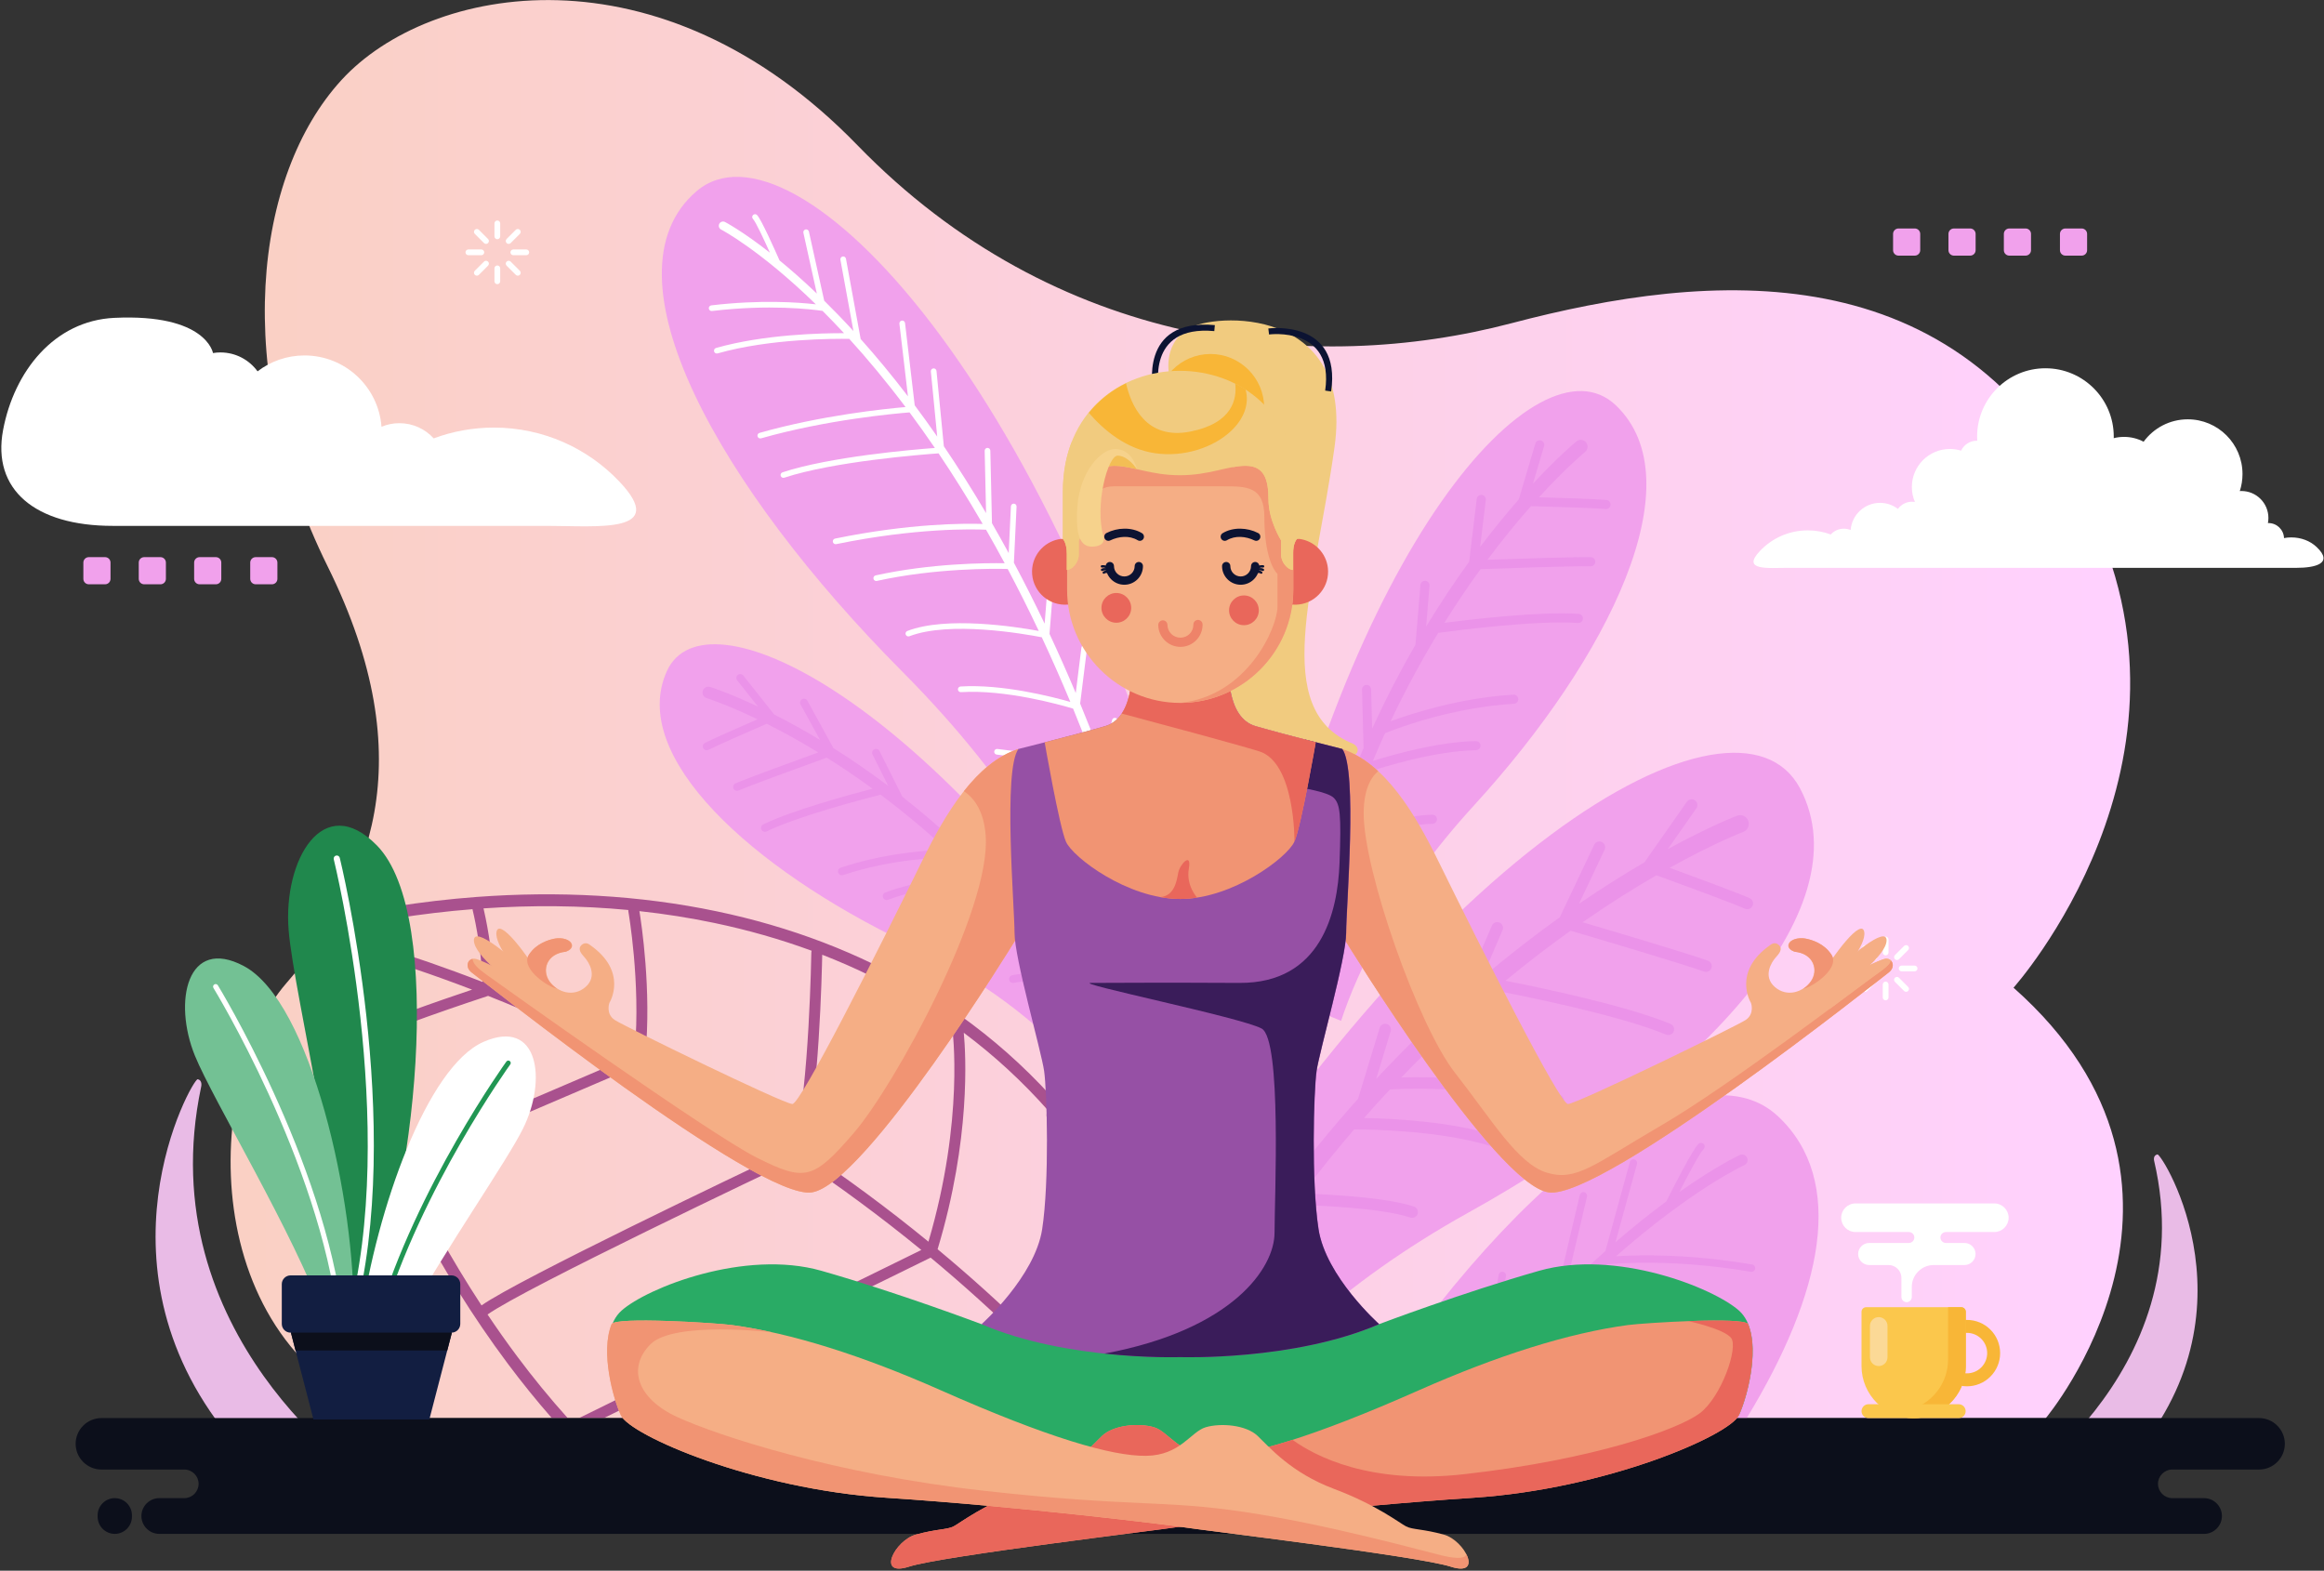 <?xml version="1.0" encoding="UTF-8"?> <svg xmlns="http://www.w3.org/2000/svg" width="978" height="661" viewBox="0 0 978 661" fill="none"><rect x="0" y="0" width="978" height="661" fill="#333333" stroke="none"/> <path fill-rule="evenodd" clip-rule="evenodd" d="M860.914 596.807C860.914 596.807 942.325 499.723 847.343 415.653C847.343 415.653 932.634 320.614 878.358 212.784C824.083 104.954 719.41 114.092 636.06 136.023C552.708 157.955 444.159 146.989 360.807 61.091C277.456 -24.809 180.535 -6.532 143.707 33.676C106.877 73.884 97.185 156.128 137.891 238.371C178.597 320.614 155.337 373.616 120.445 413.824C85.553 454.032 81.678 565.952 165.03 596.807H860.914Z" fill="url(#paint0_linear)"></path> <path fill-rule="evenodd" clip-rule="evenodd" d="M735.057 596.788C767.313 543.833 776.878 496.798 748.386 469.908C716.735 440.04 643.891 485.287 571.222 596.788H735.057Z" fill="#F1A1EC"></path> <path fill-rule="evenodd" clip-rule="evenodd" d="M610.067 596.784H606.925L612.125 561.841C612.252 560.991 613.045 560.408 613.894 560.539C614.744 560.664 615.327 561.459 615.2 562.306L610.067 596.784ZM616.528 596.784C619.625 592.825 622.696 589.002 625.737 585.313C632.09 586.137 656.346 589.552 683.581 596.784H695.065C665.836 588.109 637.802 583.82 628.084 582.492C639.53 568.778 650.523 556.905 660.806 546.696C668.654 546.96 704.202 548.651 732.575 558.295C733.385 558.571 734.267 558.137 734.543 557.328C734.821 556.515 734.388 555.633 733.576 555.356C707.494 546.488 675.525 544.248 663.845 543.708C668.111 539.549 672.241 535.688 676.23 532.09C682.408 531.493 705.496 529.885 736.823 535.208C737.67 535.354 738.478 534.787 738.624 533.941C738.769 533.093 738.202 532.289 737.355 532.144C710.606 527.597 689.711 528.058 680.058 528.678C712.332 500.282 733.932 490.38 734.107 490.296C735.271 489.741 735.764 488.351 735.21 487.189C734.657 486.027 733.265 485.536 732.106 486.09C731.988 486.145 722.485 490.499 706.707 501.633C710.254 494.7 715.319 485.097 716.884 483.647C717.514 483.067 717.549 482.082 716.969 481.455C716.386 480.827 715.403 480.788 714.778 481.371C712.362 483.607 704.05 499.957 701.217 505.607C694.852 510.31 687.682 515.972 679.839 522.753L688.888 489.832C689.117 489.008 688.632 488.153 687.805 487.925C686.983 487.697 686.124 488.182 685.898 489.008L675.6 526.469C670.243 531.231 664.606 536.497 658.739 542.284L667.855 503.584C668.053 502.748 667.537 501.913 666.706 501.715C665.873 501.515 665.035 502.029 664.835 502.865L654.568 546.453C645.823 555.292 636.608 565.271 627.059 576.555L633.748 537.006C633.894 536.162 633.327 535.356 632.48 535.209C631.635 535.064 630.829 535.632 630.684 536.476L623.104 581.298C619.017 586.23 614.882 591.379 610.7 596.784H616.528Z" fill="#EB93E9"></path> <path fill-rule="evenodd" clip-rule="evenodd" d="M458.892 398.393C449.819 373.953 428.525 331.719 379.77 282.697C302.648 205.157 252.064 115.477 293.174 80.427C333.518 46.03 446.161 160.777 505.436 391.243C487.019 395.627 471.668 397.846 458.892 398.393Z" fill="#F1A1EC"></path> <path fill-rule="evenodd" clip-rule="evenodd" d="M481.434 384.379C478.949 383.619 472.279 381.928 462.877 382.287C462.219 382.315 461.666 381.801 461.639 381.145C461.613 380.487 462.124 379.933 462.781 379.907C471.018 379.593 477.307 380.816 480.654 381.693C479.536 377.858 478.405 374.072 477.261 370.333C473.269 369.228 460.387 365.688 455.459 364.722C454.813 364.597 454.39 363.97 454.518 363.324C454.642 362.677 455.269 362.255 455.915 362.382C460.442 363.267 471.375 366.236 476.439 367.631C474.279 360.652 472.078 353.85 469.841 347.202C465.938 346.285 453.797 343.583 440.019 341.997C439.367 341.922 438.896 341.332 438.972 340.677C439.044 340.025 439.637 339.554 440.29 339.627C452.785 341.064 463.956 343.415 468.957 344.55C466.684 337.865 464.372 331.352 462.03 324.999C456.676 323.738 439.236 319.83 419.444 317.553C418.791 317.479 418.321 316.887 418.395 316.236C418.469 315.58 419.06 315.11 419.715 315.184C438.031 317.293 454.318 320.776 461.031 322.315C457.929 313.995 454.776 305.968 451.582 298.21C446.069 296.558 423.136 290.111 404.391 291.278C403.734 291.32 403.166 290.822 403.123 290.164C403.081 289.507 403.579 288.939 404.236 288.898C421.702 287.81 442.646 293.173 450.429 295.392C446.477 285.905 442.461 276.85 438.408 268.185C430.707 266.688 399.56 261.257 382.693 267.755C382.075 267.989 381.387 267.682 381.154 267.067C380.92 266.451 381.226 265.762 381.842 265.528C398.206 259.225 427.139 263.684 437.141 265.517C432.816 256.378 428.449 247.687 424.064 239.44C418.205 239.29 393.581 239.046 369 244.469C368.359 244.613 367.722 244.208 367.579 243.565C367.437 242.924 367.84 242.289 368.483 242.145C391.77 237.008 415.067 236.898 422.788 237.031C420.18 232.177 417.568 227.473 414.958 222.924C409.372 222.666 385.471 222.1 351.897 228.991C351.253 229.125 350.623 228.709 350.489 228.064C350.357 227.42 350.771 226.79 351.417 226.656C382.739 220.228 405.795 220.242 413.536 220.489C407.311 209.768 401.097 199.873 394.972 190.788C387.696 191.305 350.797 194.196 330.044 201.03C329.42 201.236 328.747 200.895 328.542 200.273C328.338 199.647 328.678 198.975 329.3 198.769C349.232 192.204 383.639 189.247 393.415 188.512C389.828 183.26 386.273 178.27 382.768 173.55C376.522 174.043 347.828 176.629 320.271 184.467C319.637 184.648 318.98 184.282 318.799 183.65C318.619 183.019 318.986 182.358 319.616 182.177C345.587 174.792 372.531 172.032 381.078 171.297C372.84 160.352 364.881 150.833 357.401 142.616C351.378 142.514 324.085 142.434 301.982 148.725C301.35 148.907 300.689 148.541 300.509 147.908C300.328 147.276 300.696 146.617 301.328 146.437C321.648 140.651 346.22 140.174 355.186 140.211C352.079 136.861 349.066 133.743 346.151 130.834C341.44 130.138 323.821 128.011 299.616 130.879C298.964 130.958 298.369 130.491 298.29 129.838C298.211 129.184 298.677 128.589 299.329 128.512C319.993 126.063 335.978 127.223 343.348 128.072C319.727 105.075 303.566 96.655 303.434 96.584C302.567 96.115 302.241 95.03 302.71 94.16C303.181 93.292 304.264 92.969 305.132 93.438C305.221 93.485 312.328 97.19 323.985 106.325C321.537 100.878 318.027 93.329 316.885 92.157C316.427 91.687 316.435 90.932 316.906 90.475C317.376 90.017 318.129 90.027 318.588 90.496C320.349 92.301 326.085 105.144 328.036 109.582C332.729 113.43 338 118.046 343.746 123.542L338.089 97.978C337.945 97.336 338.35 96.7 338.991 96.558C339.632 96.415 340.269 96.819 340.411 97.46L346.85 126.553C350.769 130.407 354.883 134.658 359.152 139.315L353.668 109.323C353.548 108.676 353.975 108.056 354.621 107.935C355.267 107.816 355.887 108.243 356.008 108.887L362.187 142.67C368.544 149.78 375.215 157.78 382.093 166.791L378.498 136.241C378.417 135.586 378.885 134.993 379.539 134.913C380.192 134.834 380.788 135.301 380.865 135.954L384.939 170.576C388.06 174.758 391.216 179.129 394.402 183.723L391.728 156.337C391.662 155.682 392.141 155.097 392.795 155.031C393.451 154.966 394.034 155.443 394.102 156.097L397.196 187.795C403.06 196.444 409.006 205.815 414.969 215.938L414.374 189.708C414.358 189.05 414.88 188.504 415.538 188.488C416.195 188.472 416.742 188.994 416.756 189.652L417.447 220.179C419.795 224.25 422.143 228.453 424.488 232.763L425.419 213.082C425.45 212.426 426.009 211.919 426.663 211.949C427.321 211.978 427.828 212.538 427.796 213.194L426.68 236.821C431.014 244.935 435.332 253.48 439.612 262.455L441.344 240.692C441.397 240.036 441.971 239.548 442.627 239.601C443.281 239.654 443.771 240.228 443.718 240.884L441.658 266.754C445.381 274.707 449.066 283.012 452.705 291.652L455.087 272.531C455.167 271.877 455.762 271.413 456.416 271.494C457.069 271.574 457.534 272.169 457.454 272.823L454.555 296.088C457.707 303.712 460.817 311.603 463.877 319.762L468.001 303.008C468.156 302.368 468.8 301.975 469.44 302.131C470.08 302.286 470.471 302.93 470.317 303.57L465.358 323.722C467.556 329.676 469.724 335.78 471.862 342.026L477.27 328.224C477.51 327.612 478.2 327.309 478.814 327.549C479.426 327.787 479.729 328.482 479.489 329.093L473.048 345.53C475.001 351.321 476.929 357.232 478.825 363.274L482.838 354.485C483.112 353.887 483.819 353.622 484.419 353.898C485.017 354.17 485.281 354.879 485.007 355.477L479.889 366.688C481.291 371.231 482.675 375.854 484.043 380.534L489.782 373.94C490.214 373.447 490.966 373.395 491.459 373.826C491.954 374.257 492.007 375.01 491.575 375.503L484.833 383.251C485.942 387.09 487.039 390.973 488.122 394.904C486.926 395.121 485.745 395.331 484.58 395.527C483.544 391.769 482.495 388.052 481.434 384.379Z" fill="white"></path> <path fill-rule="evenodd" clip-rule="evenodd" d="M198.851 382.614C198.862 382.732 198.88 382.851 198.907 382.969C198.92 383.017 202.604 397.954 203.052 413.242C170.856 400.723 147.133 394.37 137.627 392.046C147.248 389.85 156.975 387.965 166.773 386.421C177.36 384.751 188.07 383.472 198.851 382.614ZM264.407 382.956C264.389 383.156 264.394 383.361 264.431 383.567C264.447 383.655 269.644 413.242 267.145 442.009C245.551 430.993 225.434 422.123 207.69 415.071C207.52 400.047 204.09 384.877 203.476 382.274C223.872 380.884 244.304 381.045 264.407 382.956ZM341.578 400.109C341.486 400.354 341.433 400.618 341.429 400.892C341.426 401.061 340.541 457.277 334.482 481.192C312.772 466.885 291.567 454.665 271.557 444.279C274.268 416.781 269.841 388.055 269.08 383.433C279.742 384.59 290.302 386.248 300.706 388.43C314.658 391.357 328.325 395.228 341.578 400.109ZM401.209 431.416C400.869 431.876 400.701 432.462 400.778 433.075C400.791 433.187 405.95 470.815 390.712 522.534C373.261 508.247 355.755 495.405 338.537 483.883C344.652 461.835 345.872 409.009 346.014 401.786C359.708 407.107 372.937 413.529 385.553 421.135C390.884 424.348 396.107 427.775 401.209 431.416ZM441.23 467.512C440.671 467.991 440.348 468.729 440.434 469.515C443.937 501.463 436.777 547.475 434.347 561.651C421.236 548.78 407.925 536.818 394.565 525.712C408.596 479.284 406.428 443.482 405.582 434.617C418.319 444.152 430.262 455.086 441.23 467.512ZM169.667 490.748L269.097 448.163C288.853 458.402 309.793 470.448 331.235 484.542C311.644 493.842 218.009 538.489 202.636 549.36C189.704 529.636 178.765 509.601 169.667 490.748ZM148.158 440.433L148.21 440.409C162.275 433.391 199.809 420.943 205.406 419.098C222.82 426 242.565 434.673 263.774 445.436L167.683 486.589C159.74 469.792 153.27 454.042 148.158 440.433ZM133.47 395.793C139.384 397.142 163.738 403.071 198.677 416.475C186.444 420.581 158.73 430.105 146.545 436.091C139.265 416.254 135.044 401.569 133.47 395.793ZM509.015 596.796C508.473 594.332 507.911 591.892 507.329 589.478C497.633 549.222 482.496 515.502 463.26 487.631C442.443 457.471 416.834 434.167 388.119 416.858C361.513 400.818 332.266 389.942 301.721 383.535C268.953 376.66 234.679 374.925 200.552 377.467C189.038 378.326 177.499 379.68 165.999 381.494C154.363 383.33 142.815 385.638 131.43 388.38L131.426 388.371C130.137 388.678 129.09 389.486 128.445 390.54C127.799 391.586 127.556 392.88 127.862 394.169L127.958 394.493C129.093 398.919 153.786 493.75 213.678 573.857C219.523 581.674 225.707 589.351 232.232 596.796H238.928C231.399 588.432 224.318 579.743 217.682 570.866C213.323 565.04 209.161 559.132 205.177 553.188C220.628 542.143 324.017 493.049 335.712 487.509C352.876 498.986 370.328 511.784 387.727 526.028L243.617 596.796H254.086L391.635 529.251C405.195 540.528 418.706 552.695 432.006 565.806C422.327 570.766 396.36 583.456 368.899 596.796H379.42C404.928 584.388 427.751 573.209 435.438 569.215C444.198 577.987 452.861 587.172 461.376 596.796H467.516C457.957 585.857 448.209 575.468 438.336 565.603C439.841 557.276 448.383 507.725 445.341 472.295C450.152 478.045 454.761 484.094 459.153 490.456C464.512 498.22 469.548 506.45 474.231 515.163C473.438 515.576 472.924 516.432 472.997 517.381C475.611 550.403 472.977 581.896 471.319 596.796H475.951C477.538 582.326 479.921 553.368 477.96 522.352C485.893 538.204 492.695 555.568 498.205 574.532C497.203 574.807 496.484 575.747 496.523 576.833C496.526 576.888 496.856 585.611 496.787 596.796H501.389C501.414 592.812 501.389 589.141 501.346 586.06C501.731 587.573 502.11 589.098 502.48 590.634C502.969 592.669 503.446 594.724 503.908 596.796H509.015Z" fill="#A9518E"></path> <path fill-rule="evenodd" clip-rule="evenodd" d="M454.875 450.933C442.776 436.603 420.153 415.371 381.688 396.901C316.409 365.558 264.254 318.256 280.679 282.351C296.501 247.759 389.022 292.241 478.756 428.014L454.966 450.847L454.875 450.933Z" fill="#F1A1EC"></path> <path fill-rule="evenodd" clip-rule="evenodd" d="M297.328 293.769C296.037 293.352 295.328 291.965 295.746 290.674C296.163 289.383 297.549 288.674 298.84 289.091C298.93 289.12 306.547 291.501 319.003 297.373L310.231 286.32C309.67 285.614 309.788 284.582 310.496 284.022C311.201 283.459 312.233 283.578 312.795 284.286L325.83 300.713C331.578 303.622 338.052 307.143 345.086 311.367L336.906 296.48C336.468 295.686 336.758 294.688 337.551 294.251C338.343 293.815 339.341 294.101 339.779 294.896L350.741 314.849C357.992 319.41 365.732 324.668 373.796 330.722L367.179 317.532C366.772 316.725 367.095 315.74 367.904 315.333C368.71 314.927 369.696 315.252 370.102 316.058L379.765 335.312C388.119 341.869 396.756 349.245 405.487 357.545L400.566 344.28C400.25 343.434 400.68 342.491 401.525 342.175C402.371 341.862 403.313 342.289 403.628 343.135L410.941 362.852C419.043 370.887 427.191 379.71 435.238 389.396L434.128 381.081C434.009 380.182 434.639 379.358 435.537 379.239C436.434 379.12 437.258 379.748 437.378 380.647L439.193 394.232C445.238 401.751 451.215 409.757 457.051 418.298L456.268 409.949C456.184 409.048 456.848 408.247 457.748 408.162C458.648 408.078 459.448 408.744 459.533 409.643L460.879 424.004C463.686 428.268 466.456 432.658 469.187 437.175L465.547 440.669C462.825 436.134 460.058 431.728 457.258 427.451C453.318 426.478 443.81 424.341 439.269 425.155C438.379 425.318 437.525 424.726 437.364 423.838C437.201 422.946 437.791 422.093 438.682 421.93C442.693 421.212 449.755 422.436 454.616 423.487C452.38 420.164 450.125 416.915 447.853 413.747C443.857 413.18 433.961 412.065 426.644 413.62C425.76 413.807 424.888 413.24 424.701 412.355C424.514 411.47 425.081 410.6 425.966 410.411C432.243 409.077 440.187 409.57 445.231 410.121C440.5 403.687 435.698 397.589 430.863 391.797C424.98 392.298 406.298 394.103 398.157 397.373C397.319 397.711 396.363 397.305 396.025 396.467C395.686 395.629 396.092 394.674 396.93 394.337C404.575 391.267 420.68 389.461 428.285 388.744C423.072 382.634 417.825 376.88 412.586 371.475C406.757 371.829 387.668 373.349 373.72 378.654C372.874 378.973 371.927 378.546 371.608 377.702C371.285 376.854 371.712 375.91 372.558 375.587C385.118 370.813 401.655 369.019 409.585 368.403C406.975 365.772 404.371 363.226 401.774 360.763C395.833 360.771 375.588 361.344 354.822 368.249C353.967 368.534 353.035 368.073 352.747 367.217C352.46 366.358 352.921 365.43 353.778 365.142C371.959 359.097 389.772 357.798 398.337 357.545C388.855 348.789 379.528 341.12 370.599 334.432C363.468 336.242 335.76 343.469 322.615 349.881C321.803 350.279 320.82 349.942 320.425 349.129C320.029 348.316 320.366 347.337 321.18 346.939C333.348 341.002 357.402 334.459 367.2 331.916C360.484 327.013 354.022 322.678 347.917 318.846C341.255 321.25 316.656 330.155 310.811 332.667C309.983 333.027 309.019 332.643 308.662 331.815C308.302 330.988 308.684 330.024 309.513 329.664C314.869 327.361 335.478 319.863 344.364 316.648C336.342 311.755 329.01 307.772 322.654 304.591C316.513 307.254 301.727 313.703 298.156 315.558C297.354 315.976 296.364 315.661 295.947 314.859C295.531 314.055 295.844 313.067 296.647 312.65C299.824 310.999 311.767 305.76 318.795 302.7C305.577 296.349 297.418 293.798 297.328 293.769Z" fill="#EB93E9"></path> <path fill-rule="evenodd" clip-rule="evenodd" d="M564.369 429.594C571.254 408.753 586.551 375.825 620.255 338.987C677.456 276.462 713.446 202.342 679.941 170.521C647.665 139.866 566.617 228.543 528.437 415.131L564.232 429.541L564.369 429.594Z" fill="#F1A1EC"></path> <path fill-rule="evenodd" clip-rule="evenodd" d="M667.053 190.199C668.271 189.184 668.437 187.367 667.42 186.149C666.402 184.928 664.587 184.763 663.368 185.78C663.284 185.849 656.051 191.76 645.09 203.571L649.791 187.743C650.091 186.729 649.512 185.664 648.5 185.363C647.486 185.061 646.421 185.638 646.12 186.652L639.134 210.178C634.163 215.845 628.669 222.494 622.878 230.152L625.259 210.415C625.388 209.362 624.639 208.405 623.587 208.278C622.536 208.149 621.579 208.897 621.45 209.949L618.256 236.4C612.372 244.517 606.262 253.604 600.148 263.693L601.579 246.488C601.669 245.432 600.886 244.506 599.832 244.417C598.776 244.327 597.848 245.108 597.759 246.162L595.671 271.283C589.46 282.048 583.303 293.828 577.445 306.654L576.999 290.099C576.973 289.044 576.093 288.207 575.039 288.233C573.982 288.259 573.146 289.137 573.173 290.193L573.839 314.792C568.548 327.053 563.549 340.19 559.037 354.22L556.617 344.704C556.356 343.679 555.31 343.06 554.283 343.32C553.258 343.584 552.638 344.63 552.901 345.655L556.857 361.197C553.574 371.999 550.579 383.302 547.97 395.124L545.175 385.713C544.872 384.699 543.805 384.119 542.79 384.422C541.775 384.722 541.196 385.792 541.499 386.807L546.303 402.988C545.117 408.842 544.025 414.819 543.032 420.916L548.508 423.122C549.486 417.008 550.567 411.018 551.739 405.151C555.593 402.376 564.985 395.907 570.269 394.805C571.309 394.594 571.977 393.578 571.765 392.542C571.552 391.506 570.538 390.837 569.502 391.048C564.83 392.02 557.696 396.428 552.878 399.692C553.856 395.111 554.886 390.597 555.972 386.164C560.064 383.806 570.319 378.276 578.944 376.771C579.986 376.589 580.684 375.591 580.502 374.55C580.318 373.506 579.324 372.81 578.28 372.992C570.885 374.283 562.47 378.286 557.236 381.085C559.564 372.03 562.118 363.315 564.839 354.918C571.447 352.897 592.519 346.702 602.786 346.699C603.843 346.701 604.702 345.843 604.703 344.786C604.707 343.731 603.846 342.869 602.79 342.865C593.152 342.869 574.876 347.933 566.308 350.476C569.301 341.566 572.485 333.03 575.818 324.873C582.299 322.715 603.688 316.034 621.148 315.705C622.209 315.685 623.048 314.809 623.027 313.752C623.008 312.694 622.133 311.851 621.076 311.873C605.351 312.167 586.614 317.438 577.735 320.23C579.418 316.232 581.137 312.334 582.881 308.526C589.335 305.942 611.567 297.728 637.126 296.16C638.183 296.099 638.992 295.191 638.931 294.136C638.868 293.079 637.961 292.271 636.905 292.333C614.525 293.704 594.62 300.068 585.209 303.534C591.679 289.885 598.464 277.486 605.237 266.328C613.771 265.179 647.011 260.936 664.083 262.163C665.137 262.24 666.057 261.444 666.131 260.39C666.21 259.334 665.416 258.417 664.359 258.342C648.552 257.206 619.582 260.598 607.83 262.114C612.985 253.859 618.109 246.33 623.066 239.507C631.349 239.21 661.941 238.142 669.386 238.319C670.442 238.348 671.32 237.513 671.349 236.458C671.377 235.401 670.543 234.521 669.486 234.493C662.667 234.327 637.017 235.183 625.964 235.57C632.54 226.758 638.762 219.233 644.273 213.001C652.105 213.214 670.974 213.765 675.662 214.219C676.714 214.323 677.653 213.551 677.753 212.497C677.858 211.443 677.084 210.505 676.032 210.402C671.862 209.997 656.606 209.52 647.641 209.266C659.22 196.603 666.966 190.271 667.053 190.199Z" fill="#EB93E9"></path> <path fill-rule="evenodd" clip-rule="evenodd" d="M514.472 596.693C531.119 574.408 562.737 540.974 618.053 510.235C711.933 458.067 784.97 383.436 757.483 331.73C731.001 281.911 597.953 355.933 477.094 564.871L514.332 596.573L514.472 596.693Z" fill="#F1A1EC"></path> <path fill-rule="evenodd" clip-rule="evenodd" d="M733.621 350.082C735.495 349.35 736.423 347.236 735.692 345.363C734.958 343.488 732.844 342.558 730.968 343.289C730.838 343.343 719.77 347.537 701.851 357.329L713.861 340.195C714.63 339.098 714.362 337.583 713.263 336.813C712.167 336.044 710.654 336.31 709.885 337.408L692.035 362.88C683.783 367.694 674.512 373.479 664.471 380.353L675.264 357.588C675.843 356.376 675.326 354.924 674.114 354.349C672.9 353.769 671.448 354.288 670.871 355.5L656.404 386.01C646.071 393.402 635.076 401.87 623.673 411.54L632.306 391.432C632.837 390.201 632.27 388.772 631.037 388.242C629.806 387.711 628.377 388.277 627.847 389.51L615.24 418.866C603.452 429.308 591.318 440.99 579.125 454.056L585.239 433.979C585.631 432.699 584.91 431.341 583.631 430.949C582.351 430.556 580.995 431.275 580.601 432.554L571.516 462.391C560.232 475.002 548.947 488.785 537.886 503.831L538.796 491.423C538.896 490.085 537.886 488.922 536.55 488.822C535.211 488.725 534.047 489.731 533.951 491.07L532.462 511.344C524.176 523.01 516.036 535.39 508.146 548.551L508.568 536.117C508.613 534.778 507.561 533.652 506.22 533.608C504.881 533.563 503.755 534.614 503.71 535.956L502.985 557.339C499.206 563.899 495.491 570.643 491.848 577.571L497.546 582.421C501.173 575.466 504.881 568.7 508.651 562.118C514.395 560.331 528.285 556.33 535.079 557.131C536.411 557.292 537.623 556.341 537.784 555.01C537.946 553.679 536.996 552.466 535.662 552.306C529.659 551.597 519.314 554.03 512.21 556.019C515.227 550.903 518.277 545.891 521.363 541C527.231 539.809 541.783 537.281 552.752 538.939C554.08 539.137 555.317 538.22 555.517 536.892C555.717 535.568 554.798 534.329 553.474 534.127C544.063 532.707 532.341 534.14 524.925 535.4C531.363 525.454 537.933 516.004 544.58 507.003C553.33 507.228 581.149 508.25 593.492 512.371C594.763 512.798 596.142 512.111 596.568 510.841C596.995 509.571 596.308 508.19 595.037 507.765C583.452 503.894 559.448 502.64 548.128 502.254C555.308 492.748 562.562 483.767 569.843 475.3C578.503 475.311 606.899 475.877 628.017 482.495C629.299 482.898 630.664 482.183 631.063 480.903C631.463 479.622 630.747 478.259 629.466 477.858C610.449 471.895 585.81 470.703 574.015 470.491C577.644 466.363 581.278 462.366 584.904 458.492C593.701 457.977 623.725 457.036 655.077 465.423C656.37 465.773 657.707 465.008 658.057 463.714C658.408 462.42 657.641 461.084 656.347 460.732C628.897 453.39 602.411 453.042 589.709 453.424C602.972 439.62 616.104 427.442 628.733 416.752C639.451 418.8 681.109 427.056 701.138 435.39C702.376 435.906 703.797 435.319 704.314 434.082C704.829 432.846 704.242 431.423 703.004 430.905C684.463 423.19 648.275 415.629 633.543 412.728C643.053 404.877 652.238 397.886 660.938 391.677C671.015 394.646 708.217 405.657 717.09 408.862C718.349 409.32 719.741 408.669 720.2 407.409C720.66 406.152 720.009 404.759 718.75 404.302C710.62 401.362 679.443 392.083 666.005 388.108C677.448 380.158 687.948 373.611 697.081 368.34C706.409 371.742 728.865 379.983 734.317 382.413C735.542 382.961 736.978 382.408 737.527 381.185C738.073 379.959 737.522 378.523 736.296 377.975C731.447 375.814 713.303 369.11 702.631 365.201C721.635 354.631 733.485 350.133 733.621 350.082Z" fill="#EB93E9"></path> <path fill-rule="evenodd" clip-rule="evenodd" d="M840.62 631.251C840.62 631.251 927.617 578.907 906.517 488.516C906.517 488.516 905.898 486.202 907.92 485.828C909.941 485.453 953.169 554.986 892.769 618.638L840.62 631.251Z" fill="#E9BBE6"></path> <path fill-rule="evenodd" clip-rule="evenodd" d="M153.899 622.451C153.899 622.451 62.494 561.888 84.665 457.29C84.665 457.29 85.314 454.614 83.19 454.182C81.065 453.748 35.649 534.206 99.109 607.857L153.899 622.451Z" fill="#E9BBE6"></path> <path fill-rule="evenodd" clip-rule="evenodd" d="M48.302 645.506C52.275 645.506 55.523 642.258 55.523 638.285V637.683C55.523 633.713 52.275 630.464 48.302 630.464C44.333 630.464 41.084 633.713 41.084 637.683V638.285C41.084 642.258 44.333 645.506 48.302 645.506ZM42.662 596.773H950.694C956.648 596.773 961.521 601.646 961.521 607.6V607.602C961.521 613.556 956.65 618.431 950.694 618.431H914.155C910.845 618.431 908.138 621.14 908.138 624.448C908.138 627.757 910.845 630.464 914.155 630.464H927.522C931.657 630.464 935.042 633.85 935.042 637.985C935.042 642.121 931.659 645.506 927.522 645.506H67.031C62.894 645.506 59.51 642.123 59.51 637.985C59.51 633.848 62.896 630.464 67.031 630.464H77.56C80.869 630.464 83.576 627.757 83.576 624.448C83.576 621.138 80.869 618.431 77.56 618.431H42.662C36.708 618.431 31.833 613.556 31.833 607.602V607.6C31.833 601.644 36.711 596.773 42.662 596.773Z" fill="#0C0F1B"></path> <path fill-rule="evenodd" clip-rule="evenodd" d="M158.59 355.768C135.949 332.716 119.107 362 121.458 391.391C123.689 419.259 147.711 514.879 143.257 555.105H152.455C174.955 503.52 187.572 385.279 158.59 355.768Z" fill="#20884D"></path> <path fill-rule="evenodd" clip-rule="evenodd" d="M148.9 555.081C170.802 473.777 143.076 361.393 142.983 361.009C142.814 360.313 142.109 359.883 141.412 360.053C140.714 360.221 140.287 360.924 140.456 361.621C140.548 362.003 168.307 474.517 146.238 555.081H148.9Z" fill="white"></path> <path fill-rule="evenodd" clip-rule="evenodd" d="M102.603 406.537C78.747 393.896 72.731 421.475 82.032 444.294C89.739 463.203 123.792 519.135 136.666 555.071H148.794C149.824 505.407 130.767 421.457 102.603 406.537Z" fill="#73C194"></path> <path fill-rule="evenodd" clip-rule="evenodd" d="M144.404 555.09C136.513 487.92 91.844 414.914 91.683 414.648C91.372 414.134 90.703 413.971 90.189 414.282C89.677 414.595 89.514 415.262 89.825 415.776C89.984 416.039 134.368 488.576 142.249 555.09H144.404Z" fill="white"></path> <path fill-rule="evenodd" clip-rule="evenodd" d="M203.531 438.423C226.654 428.321 230.319 454.448 220.047 475.055C213.095 488.999 188.048 524.705 171.177 555.078H151.927C158.51 509.128 179.63 448.864 203.531 438.423Z" fill="white"></path> <path fill-rule="evenodd" clip-rule="evenodd" d="M158.713 555.091C175.129 499.424 212.938 446.959 213.089 446.75C213.416 446.292 214.049 446.187 214.507 446.514C214.962 446.838 215.068 447.473 214.742 447.929C214.592 448.14 177.184 500.056 160.805 555.091H158.713Z" fill="#219653"></path> <path fill-rule="evenodd" clip-rule="evenodd" d="M122.266 536.726H190.014C192.042 536.726 193.698 538.381 193.698 540.41V557.137C193.698 559.166 192.042 560.821 190.014 560.821H122.266C120.241 560.821 118.584 559.166 118.584 557.137V540.41C118.584 538.381 120.241 536.726 122.266 536.726Z" fill="#121E41"></path> <path fill-rule="evenodd" clip-rule="evenodd" d="M134.04 550.299H178.548L190.166 560.787L180.675 597.353H156.293H131.913L122.42 560.787L134.04 550.299Z" fill="#121E41"></path> <path fill-rule="evenodd" clip-rule="evenodd" d="M190.166 560.811L188.216 568.329H124.371L122.42 560.811H190.166Z" fill="#0C0F1B"></path> <path fill-rule="evenodd" clip-rule="evenodd" d="M833.76 563.409C832.159 561.806 830.006 560.913 827.74 560.913C825.471 560.913 823.32 561.806 821.716 563.409C820.115 565.011 819.223 567.164 819.223 569.431C819.223 571.702 820.115 573.851 821.716 575.455C823.32 577.058 825.471 577.949 827.74 577.949C830.006 577.949 832.159 577.058 833.76 575.455C835.365 573.851 836.257 571.702 836.257 569.431C836.257 567.164 835.365 565.011 833.76 563.409ZM827.74 555.463C831.456 555.463 834.99 556.926 837.617 559.555C840.243 562.18 841.708 565.717 841.708 569.431C841.708 573.149 840.243 576.681 837.617 579.308C834.99 581.938 831.456 583.403 827.74 583.403C824.022 583.403 820.49 581.938 817.862 579.308C815.233 576.681 813.769 573.149 813.769 569.431C813.769 565.717 815.233 562.18 817.862 559.555C820.49 556.926 824.022 555.463 827.74 555.463Z" fill="#F8B637"></path> <path fill-rule="evenodd" clip-rule="evenodd" d="M805.287 596.801C817.337 596.801 827.199 586.944 827.199 574.888V573.665V553.686V552.05C827.199 550.982 826.326 550.115 825.259 550.115H785.316C784.25 550.115 783.377 550.982 783.377 552.05V574.888C783.377 586.944 793.236 596.801 805.287 596.801Z" fill="#FBC74C"></path> <path fill-rule="evenodd" clip-rule="evenodd" d="M819.796 572.148C819.796 574.488 819.423 576.746 818.738 578.865C818.348 580.062 817.86 581.215 817.28 582.315C814.901 586.824 810.995 590.415 806.261 592.389C803.679 593.465 800.848 594.061 797.886 594.061C796.661 594.061 795.464 593.958 794.294 593.763C797.552 595.691 801.346 596.801 805.386 596.801C810.309 596.801 814.864 595.154 818.535 592.389C820.925 590.587 822.936 588.307 824.43 585.698C825.034 584.641 825.552 583.529 825.976 582.372C826.83 580.033 827.299 577.513 827.299 574.888V573.665V561.002V557.515V553.686V552.05C827.299 550.982 826.425 550.115 825.358 550.115H819.796V572.148Z" fill="#F8B637"></path> <path fill-rule="evenodd" clip-rule="evenodd" d="M786.299 596.79H824.278C825.886 596.79 827.198 595.475 827.198 593.867C827.198 592.26 825.886 590.945 824.278 590.945H786.299C784.69 590.945 783.377 592.26 783.377 593.867C783.377 595.475 784.69 596.79 786.299 596.79Z" fill="#FBC74C"></path> <path fill-rule="evenodd" clip-rule="evenodd" d="M790.608 554.283H790.611C792.64 554.283 794.302 555.943 794.302 557.971V571.19C794.302 573.222 792.64 574.882 790.611 574.882H790.608C788.579 574.882 786.918 573.222 786.918 571.19V557.971C786.918 555.943 788.579 554.283 790.608 554.283Z" fill="#FBD996"></path> <path fill-rule="evenodd" clip-rule="evenodd" d="M786.596 523.081H803.302C804.57 523.081 805.605 522.047 805.605 520.779C805.605 519.514 804.57 518.477 803.302 518.477H780.833C777.525 518.477 774.819 515.77 774.819 512.46C774.819 509.152 777.523 506.444 780.833 506.444H839.264C842.574 506.444 845.279 509.152 845.279 512.46C845.279 515.77 842.574 518.477 839.264 518.477H818.884C817.617 518.477 816.581 519.514 816.581 520.779C816.581 522.047 817.617 523.081 818.884 523.081H826.727C829.279 523.081 831.368 525.171 831.368 527.722C831.368 530.275 829.279 532.363 826.727 532.363H813.756C808.68 532.363 804.528 536.519 804.528 541.592V545.826C804.528 547.025 803.547 548.003 802.35 548.003C801.149 548.003 800.169 547.025 800.169 545.826V537.776C800.169 534.8 797.734 532.363 794.76 532.363H786.596C784.045 532.363 781.957 530.275 781.957 527.722C781.957 525.171 784.045 523.081 786.596 523.081Z" fill="white"></path> <path fill-rule="evenodd" clip-rule="evenodd" d="M207.842 179.945C198.932 179.945 190.396 181.549 182.508 184.483C178.942 180.554 173.795 178.087 168.069 178.087C165.402 178.087 162.862 178.622 160.548 179.592C159.27 162.805 145.249 149.583 128.134 149.583C120.705 149.583 113.856 152.078 108.383 156.271C104.878 151.453 99.196 148.317 92.779 148.317C91.706 148.317 90.654 148.405 89.632 148.573C89.632 148.573 86.857 131.92 48.075 133.767C22.79 134.972 5.943 156.31 1.296 180.972C-3.418 205.983 14.668 221.304 47.432 221.304H230.18C251.365 221.304 281.635 224.775 260.607 202.619C247.355 188.654 228.614 179.945 207.842 179.945Z" fill="white"></path> <path fill-rule="evenodd" clip-rule="evenodd" d="M760.767 223.193C764.166 223.193 767.418 223.805 770.426 224.924C771.788 223.427 773.751 222.486 775.933 222.486C776.95 222.486 777.918 222.69 778.801 223.059C779.286 216.659 784.636 211.616 791.161 211.616C793.994 211.616 796.605 212.567 798.693 214.167C800.029 212.33 802.195 211.133 804.641 211.133C805.049 211.133 805.453 211.167 805.842 211.231C805.015 209.299 804.557 207.173 804.557 204.94C804.557 196.106 811.72 188.943 820.555 188.943C822.2 188.943 823.789 189.191 825.283 189.653C826.443 187.181 828.952 185.468 831.864 185.468L832.075 185.472C832.041 184.895 832.02 184.315 832.02 183.73C832.02 167.852 844.893 154.979 860.774 154.979C876.65 154.979 889.524 167.852 889.524 183.73C889.524 183.952 889.519 184.173 889.514 184.394C890.902 184.042 892.355 183.855 893.852 183.855C896.827 183.855 899.63 184.593 902.089 185.894C906.279 180.176 913.042 176.464 920.674 176.464C933.393 176.464 943.705 186.774 943.705 199.493C943.705 201.996 943.306 204.402 942.567 206.656C942.798 206.642 943.03 206.634 943.262 206.634C949.527 206.634 954.605 211.711 954.605 217.977C954.605 218.712 954.534 219.43 954.4 220.126C954.478 220.125 954.557 220.123 954.637 220.123C958.176 220.123 961.058 222.932 961.175 226.443C962.157 226.257 963.17 226.158 964.206 226.158C968.298 226.158 972.124 227.58 974.878 230.187C982.244 237.153 974.201 238.965 966.45 238.965H956.342H948.409H785.797H773.103H752.249C744.172 238.965 732.628 240.289 740.648 231.84C745.701 226.514 752.847 223.193 760.767 223.193Z" fill="white"></path> <path fill-rule="evenodd" clip-rule="evenodd" d="M798.938 96.15H805.796C807.052 96.15 808.08 97.178 808.08 98.435V105.293C808.08 106.549 807.052 107.578 805.796 107.578H798.938C797.682 107.578 796.654 106.549 796.654 105.293V98.435C796.654 97.178 797.682 96.15 798.938 96.15Z" fill="#F1A1EC"></path> <path fill-rule="evenodd" clip-rule="evenodd" d="M822.252 96.15H829.108C830.364 96.15 831.393 97.178 831.393 98.435V105.293C831.393 106.549 830.364 107.578 829.108 107.578H822.252C820.991 107.578 819.965 106.549 819.965 105.293V98.435C819.965 97.178 820.991 96.15 822.252 96.15Z" fill="#F1A1EC"></path> <path fill-rule="evenodd" clip-rule="evenodd" d="M845.559 96.15H852.419C853.674 96.15 854.704 97.178 854.704 98.435V105.293C854.704 106.549 853.674 107.578 852.419 107.578H845.559C844.303 107.578 843.275 106.549 843.275 105.293V98.435C843.275 97.178 844.303 96.15 845.559 96.15Z" fill="#F1A1EC"></path> <path fill-rule="evenodd" clip-rule="evenodd" d="M869.165 96.15H876.027C877.281 96.15 878.309 97.178 878.309 98.435V105.293C878.309 106.549 877.281 107.578 876.027 107.578H869.165C867.91 107.578 866.882 106.549 866.882 105.293V98.435C866.882 97.178 867.91 96.15 869.165 96.15Z" fill="#F1A1EC"></path> <path fill-rule="evenodd" clip-rule="evenodd" d="M37.363 234.464H44.223C45.48 234.464 46.508 235.492 46.508 236.749V243.607C46.508 244.863 45.48 245.892 44.223 245.892H37.363C36.107 245.892 35.079 244.863 35.079 243.607V236.749C35.079 235.492 36.107 234.464 37.363 234.464Z" fill="#F1A1EC"></path> <path fill-rule="evenodd" clip-rule="evenodd" d="M60.675 234.464H67.533C68.787 234.464 69.817 235.492 69.817 236.749V243.607C69.817 244.863 68.787 245.892 67.533 245.892H60.675C59.416 245.892 58.39 244.863 58.39 243.607V236.749C58.39 235.492 59.416 234.464 60.675 234.464Z" fill="#F1A1EC"></path> <path fill-rule="evenodd" clip-rule="evenodd" d="M83.984 234.464H90.842C92.101 234.464 93.127 235.492 93.127 236.749V243.607C93.127 244.863 92.101 245.892 90.842 245.892H83.984C82.728 245.892 81.7 244.863 81.7 243.607V236.749C81.7 235.492 82.728 234.464 83.984 234.464Z" fill="#F1A1EC"></path> <path fill-rule="evenodd" clip-rule="evenodd" d="M107.592 234.464H114.451C115.706 234.464 116.736 235.492 116.736 236.749V243.607C116.736 244.863 115.706 245.892 114.451 245.892H107.592C106.334 245.892 105.306 244.863 105.306 243.607V236.749C105.306 235.492 106.334 234.464 107.592 234.464Z" fill="#F1A1EC"></path> <path fill-rule="evenodd" clip-rule="evenodd" d="M801.288 398.093C801.762 397.619 802.529 397.619 803.001 398.093C803.475 398.568 803.475 399.335 803.001 399.807L799.146 403.662C798.674 404.136 797.907 404.136 797.433 403.662C796.96 403.191 796.96 402.423 797.433 401.951L801.288 398.093ZM805.713 406.355C806.382 406.355 806.925 406.899 806.925 407.568C806.925 408.235 806.382 408.78 805.713 408.78H800.263C799.594 408.78 799.051 408.235 799.051 407.568C799.051 406.899 799.594 406.355 800.263 406.355H805.713ZM803.001 415.327C803.475 415.8 803.475 416.567 803.001 417.04C802.529 417.514 801.762 417.514 801.288 417.04L797.433 413.186C796.96 412.712 796.96 411.945 797.433 411.471C797.907 410.997 798.674 410.997 799.146 411.471L803.001 415.327ZM794.739 419.754C794.739 420.423 794.198 420.964 793.527 420.964C792.858 420.964 792.317 420.423 792.317 419.754V414.301C792.317 413.632 792.858 413.088 793.527 413.088C794.198 413.088 794.739 413.632 794.739 414.301V419.754ZM785.771 417.04C785.297 417.514 784.527 417.514 784.055 417.04C783.581 416.567 783.581 415.8 784.055 415.327L787.911 411.471C788.385 410.997 789.152 410.997 789.623 411.471C790.096 411.945 790.096 412.712 789.623 413.186L785.771 417.04ZM781.344 408.78C780.676 408.78 780.131 408.235 780.131 407.568C780.131 406.899 780.676 406.355 781.344 406.355H786.796C787.465 406.355 788.008 406.899 788.008 407.568C788.008 408.235 787.465 408.78 786.796 408.78H781.344ZM784.055 399.807C783.581 399.335 783.581 398.568 784.055 398.093C784.527 397.619 785.297 397.619 785.771 398.093L789.623 401.951C790.096 402.423 790.096 403.191 789.623 403.662C789.152 404.136 788.385 404.136 787.911 403.662L784.055 399.807ZM792.317 395.384C792.317 394.713 792.858 394.17 793.527 394.17C794.198 394.17 794.739 394.713 794.739 395.384V400.835C794.739 401.504 794.198 402.047 793.527 402.047C792.858 402.047 792.317 401.504 792.317 400.835V395.384Z" fill="white"></path> <path fill-rule="evenodd" clip-rule="evenodd" d="M217.049 96.717C217.521 96.243 218.29 96.243 218.762 96.717C219.235 97.189 219.235 97.958 218.762 98.43L214.907 102.285C214.435 102.759 213.666 102.759 213.194 102.285C212.72 101.813 212.72 101.044 213.194 100.572L217.049 96.717ZM221.474 104.978C222.143 104.978 222.686 105.521 222.686 106.19C222.686 106.858 222.143 107.401 221.474 107.401H216.022C215.353 107.401 214.81 106.858 214.81 106.19C214.81 105.521 215.353 104.978 216.022 104.978H221.474ZM218.762 113.949C219.235 114.421 219.235 115.19 218.762 115.663C218.29 116.136 217.521 116.136 217.049 115.663L213.194 111.809C212.72 111.335 212.72 110.566 213.194 110.094C213.666 109.62 214.435 109.62 214.907 110.094L218.762 113.949ZM210.501 118.374C210.501 119.043 209.958 119.587 209.288 119.587C208.619 119.587 208.078 119.043 208.078 118.374V112.924C208.078 112.255 208.619 111.71 209.288 111.71C209.958 111.71 210.501 112.255 210.501 112.924V118.374ZM201.53 115.663C201.058 116.136 200.289 116.136 199.816 115.663C199.343 115.19 199.343 114.421 199.816 113.949L203.672 110.094C204.146 109.62 204.913 109.62 205.386 110.094C205.859 110.566 205.859 111.335 205.386 111.809L201.53 115.663ZM197.103 107.401C196.435 107.401 195.892 106.858 195.892 106.19C195.892 105.521 196.435 104.978 197.103 104.978H202.557C203.225 104.978 203.769 105.521 203.769 106.19C203.769 106.858 203.225 107.401 202.557 107.401H197.103ZM199.816 98.43C199.343 97.958 199.343 97.189 199.816 96.717C200.289 96.243 201.058 96.243 201.53 96.717L205.386 100.572C205.859 101.044 205.859 101.813 205.386 102.285C204.913 102.759 204.146 102.759 203.672 102.285L199.816 98.43ZM208.078 94.005C208.078 93.335 208.619 92.793 209.288 92.793C209.958 92.793 210.501 93.335 210.501 94.005V99.457C210.501 100.125 209.958 100.669 209.288 100.669C208.619 100.669 208.078 100.125 208.078 99.457V94.005Z" fill="white"></path> <path fill-rule="evenodd" clip-rule="evenodd" d="M492.127 158.36C492.127 158.36 488.86 145.313 499.848 138.419C510.833 131.526 569.918 128.57 561.606 188.148C553.292 247.726 534.291 298.689 569.328 312.965C569.328 312.965 572.296 314.257 571.035 316.783C569.771 319.306 564.057 317.706 564.057 317.706C564.057 317.706 571.852 328.662 558.343 336.173C544.834 343.681 484.482 351.334 487.533 292.351C490.581 233.369 492.127 158.36 492.127 158.36Z" fill="#F1CB7F"></path> <path fill-rule="evenodd" clip-rule="evenodd" d="M580.369 557.24C580.369 557.24 615.465 543.972 647.711 534.788C679.96 525.605 720.983 541.932 731.798 551.525C742.616 561.117 735.678 587.24 731.801 595.609L496.69 623.976L261.58 595.609C257.703 587.24 250.764 561.117 261.582 551.525C272.398 541.932 313.421 525.605 345.669 534.788C377.916 543.972 413.012 557.24 413.012 557.24L496.69 563.766L580.369 557.24Z" fill="#29AB65"></path> <path fill-rule="evenodd" clip-rule="evenodd" d="M566.129 395.826C566.129 395.826 629.133 498.551 651.726 501.794C674.32 505.036 791.926 411.422 794.839 409.24C797.749 407.06 796.626 403.236 793.545 403.466C790.462 403.701 774.212 412.674 773.162 413.378C772.113 414.084 772.037 412.998 772.037 412.998C775.16 398.551 762.054 395.069 758.597 394.846C755.144 394.627 752.527 396.142 752.548 397.958C752.567 399.773 755.197 400.512 755.197 400.512C763.299 401.366 765.225 408.301 762.067 412.898C758.908 417.491 752.056 419.857 746.882 415.34C741.707 410.824 745.58 404.829 747.159 403.068C748.733 401.308 750.338 399.452 748.635 397.744C746.93 396.039 745.12 397.591 745.12 397.591C728.69 408.976 736.858 422.047 736.858 422.047C736.858 422.047 738.539 426.633 734.604 429.242C730.667 431.851 664.411 464.201 659.88 464.599C656.492 464.899 624.01 400.546 605.052 361.896C595.832 343.102 582.875 320.958 564.719 315.202C564.719 315.202 537.934 324.56 566.129 395.826Z" fill="#F5AE85"></path> <path fill-rule="evenodd" clip-rule="evenodd" d="M566.129 395.826C566.129 395.826 629.133 498.551 651.726 501.794C674.32 505.036 791.926 411.422 794.839 409.24C796.941 407.667 796.939 405.234 795.616 404.091C795.415 405.969 793.109 407.527 787.742 411.382C780.855 416.331 727.509 457.067 699.187 473.556C670.865 490.044 663.493 497.224 651.078 493.536C638.663 489.851 627.798 471.227 612.282 451.443C596.763 431.654 573.675 366.086 573.872 342.032C573.949 332.543 576.681 327.342 579.963 324.521C575.34 320.259 570.274 316.962 564.719 315.202C564.719 315.202 537.934 324.56 566.129 395.826Z" fill="#F19473"></path> <path fill-rule="evenodd" clip-rule="evenodd" d="M427.178 395.826C427.178 395.826 364.176 498.551 341.581 501.794C318.988 505.036 201.38 411.422 198.466 409.24C195.556 407.06 196.68 403.236 199.762 403.466C202.844 403.701 219.094 412.674 220.145 413.378C221.194 414.084 221.268 412.998 221.268 412.998C218.147 398.551 231.253 395.069 234.708 394.846C238.163 394.627 240.782 396.142 240.761 397.958C240.74 399.773 238.108 400.512 238.108 400.512C230.007 401.366 228.08 408.301 231.24 412.898C234.399 417.491 241.249 419.857 246.425 415.34C251.6 410.824 247.726 404.829 246.15 403.068C244.57 401.308 242.967 399.452 244.672 397.744C246.375 396.039 248.185 397.591 248.185 397.591C264.617 408.976 256.447 422.047 256.447 422.047C256.447 422.047 254.766 426.633 258.703 429.242C262.64 431.851 328.894 464.201 333.427 464.599C336.813 464.899 369.299 400.546 388.255 361.896C397.475 343.102 410.43 320.958 428.587 315.202C428.587 315.202 455.373 324.56 427.178 395.826Z" fill="#F5AE85"></path> <path fill-rule="evenodd" clip-rule="evenodd" d="M427.176 395.826C427.176 395.826 364.176 498.551 341.581 501.794C318.988 505.036 201.379 411.422 198.466 409.24C195.858 407.285 196.49 404.014 198.865 403.521C199.098 405.634 200.948 407.438 204.517 410.026C210.143 414.097 298.408 477.145 318.584 487.231C338.758 497.319 342.25 496.544 359.32 476.756C376.392 456.97 417.129 382.672 414.802 351.635C414.062 341.772 410.344 336.106 405.618 332.958C412.157 324.676 419.757 318.001 428.586 315.202C428.586 315.202 455.372 324.56 427.176 395.826Z" fill="#F19473"></path> <path fill-rule="evenodd" clip-rule="evenodd" d="M735.637 557.253C740.407 569.016 734.986 588.587 731.729 595.618C727.852 603.985 676.214 626.64 619.883 630.315C563.552 633.989 499.061 641.948 494.569 642.765C490.078 643.58 396.397 654.807 382.519 659.295C368.641 663.787 376.601 648.274 385.376 645.827C394.152 643.376 398.538 643.785 401.296 642.357C404.05 640.929 413.744 633.275 431.704 626.539C449.664 619.805 458.851 608.987 463.748 604.292C468.646 599.598 479.259 598.781 485.585 600.618C491.912 602.457 496.199 612.456 510.689 612.661C525.181 612.865 552.323 604.903 597.021 585.106C630.232 570.398 660.058 560.984 685.085 557.619C691.711 556.73 734.335 554.047 735.637 557.253Z" fill="#F19473"></path> <path fill-rule="evenodd" clip-rule="evenodd" d="M735.637 557.254C740.407 569.016 734.986 588.587 731.729 595.618C727.852 603.985 676.214 626.641 619.883 630.315C563.552 633.989 499.061 641.948 494.569 642.765C490.078 643.58 396.397 654.808 382.519 659.296C368.641 663.787 376.601 648.275 385.376 645.827C394.152 643.376 398.538 643.787 401.296 642.357C404.05 640.93 413.744 633.275 431.704 626.539C449.666 619.805 458.851 608.987 463.748 604.293C468.646 599.598 479.259 598.781 485.585 600.618C491.914 602.457 496.199 612.456 510.689 612.661C518.173 612.767 529.031 610.695 543.937 605.94C553.566 612.879 576.482 624.845 616.126 620.393C670.863 614.245 706.137 601.576 715.252 594.786C724.369 587.997 731.742 566.853 728.445 562.973C725.149 559.097 710.52 555.976 710.475 555.964C722.792 555.51 734.949 555.565 735.637 557.254Z" fill="#E9675B"></path> <path fill-rule="evenodd" clip-rule="evenodd" d="M496.741 571.135C496.741 571.135 544.497 572.768 580.42 557.257C580.42 557.257 557.969 537.257 554.907 517.254C551.844 497.252 552.864 459.292 554.089 450.719C555.313 442.146 566.54 403.371 566.54 392.553C566.54 381.737 571.436 324.181 564.905 315.201C564.905 315.201 541.071 309.261 528.416 305.587C515.763 301.914 516.783 281.503 516.783 271.094C516.783 260.686 516.783 259.664 516.783 259.664L496.741 257.848L476.701 259.664C476.701 259.664 476.701 260.686 476.701 271.094C476.701 281.503 477.721 301.914 465.066 305.587C452.412 309.261 428.577 315.201 428.577 315.201C422.047 324.181 426.945 381.737 426.945 392.553C426.945 403.371 438.169 442.146 439.395 450.719C440.618 459.292 441.638 497.252 438.576 517.254C435.515 537.257 413.063 557.257 413.063 557.257C448.985 572.768 496.741 571.135 496.741 571.135Z" fill="#9650A5"></path> <path fill-rule="evenodd" clip-rule="evenodd" d="M496.679 571.118C496.679 571.118 544.435 572.75 580.358 557.24C580.358 557.24 557.907 537.24 554.845 517.237C551.782 497.235 552.802 459.275 554.026 450.702C555.251 442.129 566.478 403.354 566.478 392.536C566.478 381.719 571.374 324.164 564.843 315.183C564.843 315.183 557.767 313.419 549.279 311.219L544.506 326.731L546.639 331.387C546.639 331.387 558.859 333.132 561.381 335.85C563.905 338.566 564.486 342.445 563.711 363.204C562.933 383.958 555.95 413.831 521.615 413.638C487.279 413.443 467.298 413.638 459.15 413.638C451.003 413.638 522.39 428.188 530.926 432.842C539.462 437.499 536.358 504.035 536.358 518.78C536.358 533.522 518.836 559.585 464.749 569.639C482.984 571.584 496.679 571.118 496.679 571.118Z" fill="#3A1C5A"></path> <path fill-rule="evenodd" clip-rule="evenodd" d="M553.659 312.382C545.745 310.353 535.316 307.626 528.312 305.593C518.115 302.633 516.797 288.801 516.671 278.096L496.641 275.036L476.61 278.096C476.483 288.801 475.166 302.633 464.967 305.593C457.965 307.626 447.537 310.353 439.62 312.382C439.62 312.382 445.737 347.696 448.593 354.229C451.45 360.757 474.479 378.309 496.641 378.309C518.802 378.309 541.831 360.757 544.687 354.229C547.545 347.696 553.659 312.382 553.659 312.382Z" fill="#F19473"></path> <path fill-rule="evenodd" clip-rule="evenodd" d="M488.256 377.521C491.058 378.028 493.889 378.312 496.706 378.312C499.062 378.312 501.43 378.114 503.781 377.75C503.721 377.684 499.049 372.643 500.301 365.512C501.563 358.336 496.518 363.669 495.839 367.257C495.161 370.844 494.242 377.013 488.256 377.521ZM553.725 312.385C545.811 310.356 535.382 307.629 528.378 305.596C519.099 302.903 517.174 291.21 516.806 281.059C513.567 280.727 510.731 280.544 508.449 280.544C499.91 280.544 488.831 279.214 479.103 277.728L476.676 278.099C476.587 285.555 475.92 294.528 472.078 300.289C488.62 304.7 518.882 312.828 529.788 316.14C545.113 320.797 544.752 354.232 544.752 354.232C547.611 347.699 553.725 312.385 553.725 312.385Z" fill="#E9675B"></path> <path fill-rule="evenodd" clip-rule="evenodd" d="M485.31 164.466C485.292 164.378 478.785 133.853 511.239 136.813L511.008 139.337C481.979 136.689 487.779 163.891 487.793 163.97L485.31 164.466Z" fill="#0C1332"></path> <path fill-rule="evenodd" clip-rule="evenodd" d="M533.747 138.234C533.834 138.223 564.584 134.164 560.185 164.733L557.669 164.374C561.592 137.122 534.123 140.75 534.045 140.758L533.747 138.234Z" fill="#0C1332"></path> <path fill-rule="evenodd" clip-rule="evenodd" d="M509.411 194.129C521.848 194.129 531.994 183.985 531.994 171.549C531.994 159.112 521.848 148.967 509.411 148.967C496.975 148.967 486.831 159.112 486.831 171.549C486.831 183.985 496.975 194.129 509.411 194.129Z" fill="#F8B637"></path> <path fill-rule="evenodd" clip-rule="evenodd" d="M446.375 226.796C446.031 226.843 445.691 226.899 445.356 226.968L445.345 226.973L445.346 226.971C439.147 228.27 434.438 233.711 434.311 240.313C434.168 247.987 440.272 254.328 447.946 254.474C455.623 254.619 461.962 248.515 462.109 240.841C462.194 236.379 460.167 232.37 456.949 229.767C457.302 233.87 456.651 238.948 451.414 239.457L451.564 231.443C451.626 228.199 448.6 226.707 446.375 226.796Z" fill="#E9675B"></path> <path fill-rule="evenodd" clip-rule="evenodd" d="M546.827 226.796C547.172 226.843 547.512 226.899 547.847 226.968L547.857 226.973V226.971C554.055 228.27 558.765 233.711 558.891 240.313C559.037 247.987 552.93 254.328 545.258 254.474C537.581 254.619 531.241 248.515 531.094 240.841C531.009 236.379 533.036 232.37 536.253 229.767C535.901 233.87 536.554 238.948 541.791 239.457L541.638 231.443C541.577 228.199 544.603 226.707 546.827 226.796Z" fill="#E9675B"></path> <path fill-rule="evenodd" clip-rule="evenodd" d="M496.656 157.34C470.479 157.34 449.062 178.755 449.062 204.93V248.214C449.062 274.389 470.479 295.806 496.656 295.806C522.825 295.806 544.243 274.389 544.243 248.214V204.93C544.243 178.755 522.825 157.34 496.656 157.34Z" fill="#F5AE85"></path> <path fill-rule="evenodd" clip-rule="evenodd" d="M496.656 295.798C522.825 295.798 544.243 274.381 544.243 248.206V204.922C544.243 198.561 542.976 192.484 540.685 186.923C531.725 181.19 525.087 178.474 525.087 178.474L453.505 191.471L449.062 208.736L456.706 212.518H458.256C458.256 212.518 460.391 204.662 468.636 204.662C476.881 204.662 505.105 204.662 514.806 204.662C524.504 204.662 532.073 204.566 532.073 217.562C532.073 230.559 534.688 238.61 537.599 241.52C537.599 241.52 537.599 246.487 537.599 255.255C537.599 264.023 525.063 292.847 496.656 295.798Z" fill="#F19473"></path> <path fill-rule="evenodd" clip-rule="evenodd" d="M523.598 250.583C520.146 250.517 517.289 253.268 517.225 256.721C517.159 260.176 519.906 263.032 523.361 263.098C526.816 263.162 529.675 260.415 529.739 256.96C529.805 253.505 527.055 250.649 523.598 250.583Z" fill="#E9675B"></path> <path fill-rule="evenodd" clip-rule="evenodd" d="M469.898 249.55C466.445 249.486 463.589 252.234 463.522 255.689C463.457 259.145 466.206 261.999 469.661 262.065C473.116 262.131 475.972 259.382 476.038 255.927C476.104 252.47 473.355 249.616 469.898 249.55Z" fill="#E9675B"></path> <path fill-rule="evenodd" clip-rule="evenodd" d="M467.218 227.416C466.361 227.846 465.315 227.497 464.885 226.639C464.456 225.781 464.804 224.735 465.658 224.308C470.153 221.99 476.16 221.724 480.568 224.367C481.388 224.86 481.659 225.935 481.165 226.754C480.676 227.576 479.599 227.846 478.781 227.355C475.239 225.229 470.804 225.703 467.218 227.416Z" fill="#0C1332"></path> <path fill-rule="evenodd" clip-rule="evenodd" d="M526.471 238.236C526.471 239.395 526.014 240.497 525.197 241.316C524.378 242.134 523.274 242.592 522.117 242.592C520.959 242.592 519.858 242.134 519.036 241.316C518.221 240.497 517.761 239.395 517.761 238.236C517.761 237.272 516.983 236.492 516.016 236.492C515.056 236.492 514.272 237.272 514.272 238.236C514.272 240.321 515.098 242.308 516.57 243.783C518.047 245.257 520.032 246.081 522.117 246.081C524.202 246.081 526.189 245.257 527.664 243.783C528.423 243.025 529.006 242.131 529.398 241.159C529.625 241.109 530.067 241.069 530.46 241.369C530.679 241.535 530.993 241.491 531.159 241.27C531.325 241.051 531.28 240.739 531.062 240.573C530.614 240.233 530.129 240.138 529.727 240.136L529.736 240.101C530.158 240.007 530.698 239.993 531.257 240.257C531.509 240.374 531.805 240.267 531.923 240.018C532.039 239.77 531.933 239.472 531.684 239.354C531.054 239.058 530.442 239.011 529.915 239.071L529.917 239.061C530.355 238.881 530.88 238.774 531.478 238.847C531.754 238.879 532.002 238.682 532.034 238.408C532.063 238.135 531.868 237.886 531.594 237.854C530.982 237.78 530.429 237.849 529.942 237.994C529.826 237.147 529.1 236.492 528.215 236.492C527.253 236.492 526.471 237.272 526.471 238.236Z" fill="#0C1332"></path> <path fill-rule="evenodd" clip-rule="evenodd" d="M527.882 227.42C524.29 225.703 519.858 225.23 516.314 227.355C515.494 227.847 514.419 227.576 513.926 226.754C513.438 225.935 513.707 224.861 514.526 224.367C518.933 221.725 524.941 221.99 529.43 224.306C530.292 224.735 530.637 225.781 530.208 226.64C529.78 227.497 528.734 227.847 527.882 227.42Z" fill="#0C1332"></path> <path fill-rule="evenodd" clip-rule="evenodd" d="M448.95 233.135V239.839C451.214 239.839 453.959 236.543 453.959 233.589C453.959 230.635 453.959 227.454 453.959 227.454C453.959 227.454 459.28 219.023 459.28 210.162C459.28 201.3 461.341 196.021 468.928 196.021C476.513 196.021 484.109 199.99 496.544 199.99C508.979 199.99 516.574 196.021 524.161 196.021C531.746 196.021 533.807 201.3 533.807 210.162C533.807 219.023 539.132 227.454 539.132 227.454C539.132 227.454 539.132 230.635 539.132 233.589C539.132 236.543 541.873 239.839 544.137 239.839V233.135C544.106 228.505 545.795 226.816 545.795 226.816C545.795 226.816 545.795 226.587 545.795 206.9C545.795 139.099 447.292 139.099 447.292 206.9C447.292 226.587 447.292 226.816 447.292 226.816C447.292 226.816 448.981 228.505 448.95 233.135Z" fill="#F1CB7F"></path> <path fill-rule="evenodd" clip-rule="evenodd" d="M524.168 163.884C522.76 162.986 521.31 162.165 519.821 161.423C520.575 167.827 518.759 178.062 500.981 181.609C482.223 185.351 475.934 170.427 473.855 161.286C467.91 164.208 462.533 168.354 458.209 173.732C464.492 181.013 473.918 188.964 486.042 190.726C498.383 192.52 510.766 188.253 518.082 181.353C523.277 176.449 525.917 170.217 524.168 163.884Z" fill="#F8B637"></path> <path fill-rule="evenodd" clip-rule="evenodd" d="M518.373 196.656C520.352 196.283 522.256 196.033 524.161 196.033C531.746 196.033 533.807 201.312 533.807 210.174C533.807 219.035 539.132 227.466 539.132 227.466C539.132 227.466 539.132 230.647 539.132 233.601C539.132 236.555 541.873 239.851 544.137 239.851V233.147C544.106 228.517 545.795 226.828 545.795 226.828C545.795 226.828 545.795 226.599 545.795 206.912C545.795 190.915 540.306 178.697 531.93 170.249C543.228 188.509 518.373 196.656 518.373 196.656ZM448.95 233.147V239.851C451.214 239.851 453.959 236.555 453.959 233.601C453.959 230.647 453.959 227.466 453.959 227.466C453.959 227.466 459.28 219.035 459.28 210.174C459.28 202.447 460.848 197.444 466.277 196.289H466.275C457.896 193.506 453.406 189.6 451.15 185.618C448.697 191.761 447.292 198.851 447.292 206.912C447.292 226.599 447.292 226.828 447.292 226.828C447.292 226.828 448.981 228.517 448.95 233.147Z" fill="#F1CB7F"></path> <path fill-rule="evenodd" clip-rule="evenodd" d="M468.792 238.236C468.792 239.395 469.246 240.497 470.066 241.316C470.885 242.134 471.987 242.592 473.146 242.592C474.303 242.592 475.405 242.134 476.224 241.316C477.042 240.497 477.5 239.395 477.5 238.236C477.5 237.272 478.282 236.492 479.244 236.492C480.207 236.492 480.989 237.272 480.989 238.236C480.989 240.321 480.165 242.308 478.691 243.783C477.216 245.257 475.231 246.081 473.146 246.081C471.059 246.081 469.074 245.257 467.597 243.783C466.84 243.025 466.255 242.131 465.867 241.159C465.638 241.109 465.198 241.069 464.802 241.369C464.582 241.535 464.268 241.491 464.102 241.27C463.938 241.051 463.98 240.739 464.2 240.573C464.648 240.233 465.134 240.138 465.535 240.136L465.527 240.101C465.104 240.007 464.565 239.993 464.004 240.257C463.756 240.374 463.458 240.267 463.34 240.018C463.222 239.77 463.329 239.472 463.577 239.354C464.207 239.058 464.819 239.011 465.346 239.071V239.061C464.906 238.881 464.383 238.774 463.783 238.847C463.511 238.879 463.261 238.682 463.229 238.408C463.198 238.135 463.395 237.886 463.667 237.854C464.279 237.78 464.835 237.849 465.319 237.994C465.436 237.147 466.165 236.492 467.046 236.492C468.008 236.492 468.792 237.272 468.792 238.236Z" fill="#0C1332"></path> <path fill-rule="evenodd" clip-rule="evenodd" d="M491.29 262.964C491.277 261.896 490.399 261.04 489.332 261.053C488.264 261.066 487.408 261.943 487.421 263.011C487.452 265.578 488.527 267.897 490.235 269.565C491.951 271.239 494.294 272.256 496.863 272.226C499.428 272.195 501.749 271.12 503.417 269.412C505.091 267.696 506.108 265.351 506.076 262.784C506.064 261.716 505.188 260.86 504.119 260.873C503.051 260.887 502.195 261.764 502.208 262.831C502.227 264.341 501.633 265.714 500.666 266.711C499.683 267.712 498.324 268.339 496.816 268.356C495.308 268.374 493.933 267.781 492.936 266.814C491.935 265.831 491.308 264.473 491.29 262.964Z" fill="#EE8369"></path> <path fill-rule="evenodd" clip-rule="evenodd" d="M257.378 557.253C252.608 569.016 258.027 588.587 261.285 595.618C265.163 603.985 316.799 626.64 373.13 630.315C429.461 633.989 493.954 641.948 498.443 642.765C502.936 643.58 596.618 654.807 610.496 659.295C624.372 663.787 616.415 648.274 607.637 645.827C598.863 643.376 594.476 643.785 591.72 642.357C588.966 640.929 579.27 633.275 561.309 626.539C543.349 619.805 534.165 608.987 529.266 604.292C524.367 599.598 513.756 598.781 507.427 600.618C501.101 602.457 496.814 612.456 482.324 612.661C467.833 612.865 440.69 604.903 395.992 585.106C362.783 570.398 332.954 560.984 307.928 557.619C301.303 556.73 258.68 554.047 257.378 557.253Z" fill="#F5AE85"></path> <path fill-rule="evenodd" clip-rule="evenodd" d="M257.378 557.253C252.608 569.016 258.027 588.587 261.285 595.618C265.163 603.985 316.799 626.64 373.13 630.315C429.461 633.989 493.954 641.948 498.445 642.765C502.936 643.58 596.618 654.807 610.496 659.295C618.171 661.78 619.164 658.145 617.037 653.986C616.856 655.565 614.299 656.375 606.931 654.63C599.559 652.885 558.919 641.539 523.806 636.3C488.695 631.062 477.056 634.361 414.203 627.377C351.351 620.393 301.883 604.097 285.006 596.34C268.129 588.579 263.862 575.582 273.755 565.688C283.645 555.8 324.942 560.673 324.984 560.678C319.081 559.376 313.389 558.354 307.93 557.619C301.303 556.73 258.68 554.047 257.378 557.253Z" fill="#F19473"></path> <path fill-rule="evenodd" clip-rule="evenodd" d="M478.404 197.435C478.404 197.435 473.756 190.332 471.078 190.241C468.638 190.159 466.691 194.214 465.586 196.463C466.561 196.176 467.673 196.028 468.941 196.028C471.988 196.028 475.039 196.668 478.402 197.435H478.404Z" fill="#F3BE55"></path> <path fill-rule="evenodd" clip-rule="evenodd" d="M478.542 197.429C478.542 197.429 474.76 191.886 470.441 191.739C466.122 191.592 460.563 212.928 464.393 225.801C464.393 225.801 465.689 229.398 460.629 229.984C455.571 230.573 452.301 227.342 453.409 212.954C454.521 198.565 463.22 188.876 469.392 188.95C475.561 189.022 477.722 194.969 478.542 197.429Z" fill="#F6D28C"></path> <path fill-rule="evenodd" clip-rule="evenodd" d="M764.197 414.271C772.234 400.435 783.327 386.481 784.502 392.082C785.675 397.681 774.701 410.502 769.607 416.654C764.51 422.807 764.197 414.271 764.197 414.271Z" fill="#F5AE85"></path> <path fill-rule="evenodd" clip-rule="evenodd" d="M766.175 414.843C778.436 401.794 794.057 389.396 793.919 395.797C793.78 402.196 778.576 413.39 771.468 418.806C764.359 424.222 766.175 414.843 766.175 414.843Z" fill="#F5AE85"></path> <path fill-rule="evenodd" clip-rule="evenodd" d="M770.363 401.189C770.073 400.774 769.757 400.386 769.426 400.023C765.981 396.209 760.742 394.984 758.739 394.855C755.286 394.636 752.669 396.151 752.69 397.967C752.709 399.782 755.339 400.521 755.339 400.521C763.441 401.375 765.367 408.31 762.209 412.907C761.33 414.182 760.167 415.286 758.834 416.119C759.195 416.03 759.567 415.884 759.98 415.758C763.569 414.657 775.004 406.961 770.363 401.189Z" fill="#F19473"></path> <path fill-rule="evenodd" clip-rule="evenodd" d="M772.451 416.462C772.197 418.952 771.533 421.738 769.804 424.756C778.897 418.015 785.628 412.942 787.788 411.391C793.154 407.536 795.46 405.978 795.661 404.1C795.154 403.66 794.445 403.411 793.591 403.475C791.136 403.66 780.356 409.376 775.518 412.063C774.275 412.754 773.423 413.244 773.207 413.387C772.953 413.558 772.754 413.624 772.601 413.626C772.59 414.52 772.551 415.469 772.451 416.462Z" fill="#F5AE85"></path> <path fill-rule="evenodd" clip-rule="evenodd" d="M229.267 414.271C221.23 400.435 210.135 386.481 208.962 392.082C207.788 397.681 218.765 410.502 223.859 416.654C228.953 422.807 229.267 414.271 229.267 414.271Z" fill="#F5AE85"></path> <path fill-rule="evenodd" clip-rule="evenodd" d="M227.177 414.843C214.917 401.794 199.295 389.396 199.434 395.797C199.571 402.196 214.776 413.39 221.885 418.806C228.993 424.222 227.177 414.843 227.177 414.843Z" fill="#F5AE85"></path> <path fill-rule="evenodd" clip-rule="evenodd" d="M222.95 401.189C223.243 400.774 223.558 400.386 223.886 400.023C227.335 396.209 232.572 394.984 234.574 394.855C238.029 394.636 240.647 396.151 240.626 397.967C240.605 399.782 237.974 400.521 237.974 400.521C229.875 401.375 227.946 408.31 231.106 412.907C231.984 414.182 233.146 415.286 234.479 416.119C234.119 416.03 233.745 415.884 233.334 415.758C229.746 414.657 218.309 406.961 222.95 401.189Z" fill="#F19473"></path> <defs> <linearGradient id="paint0_linear" x1="97.044" y1="298.419" x2="896.429" y2="298.419" gradientUnits="userSpaceOnUse"> <stop stop-color="#FAD0C4"></stop> <stop offset="0.01" stop-color="#FAD0C4"></stop> <stop offset="1" stop-color="#FFD1FF"></stop> </linearGradient> </defs> </svg> 